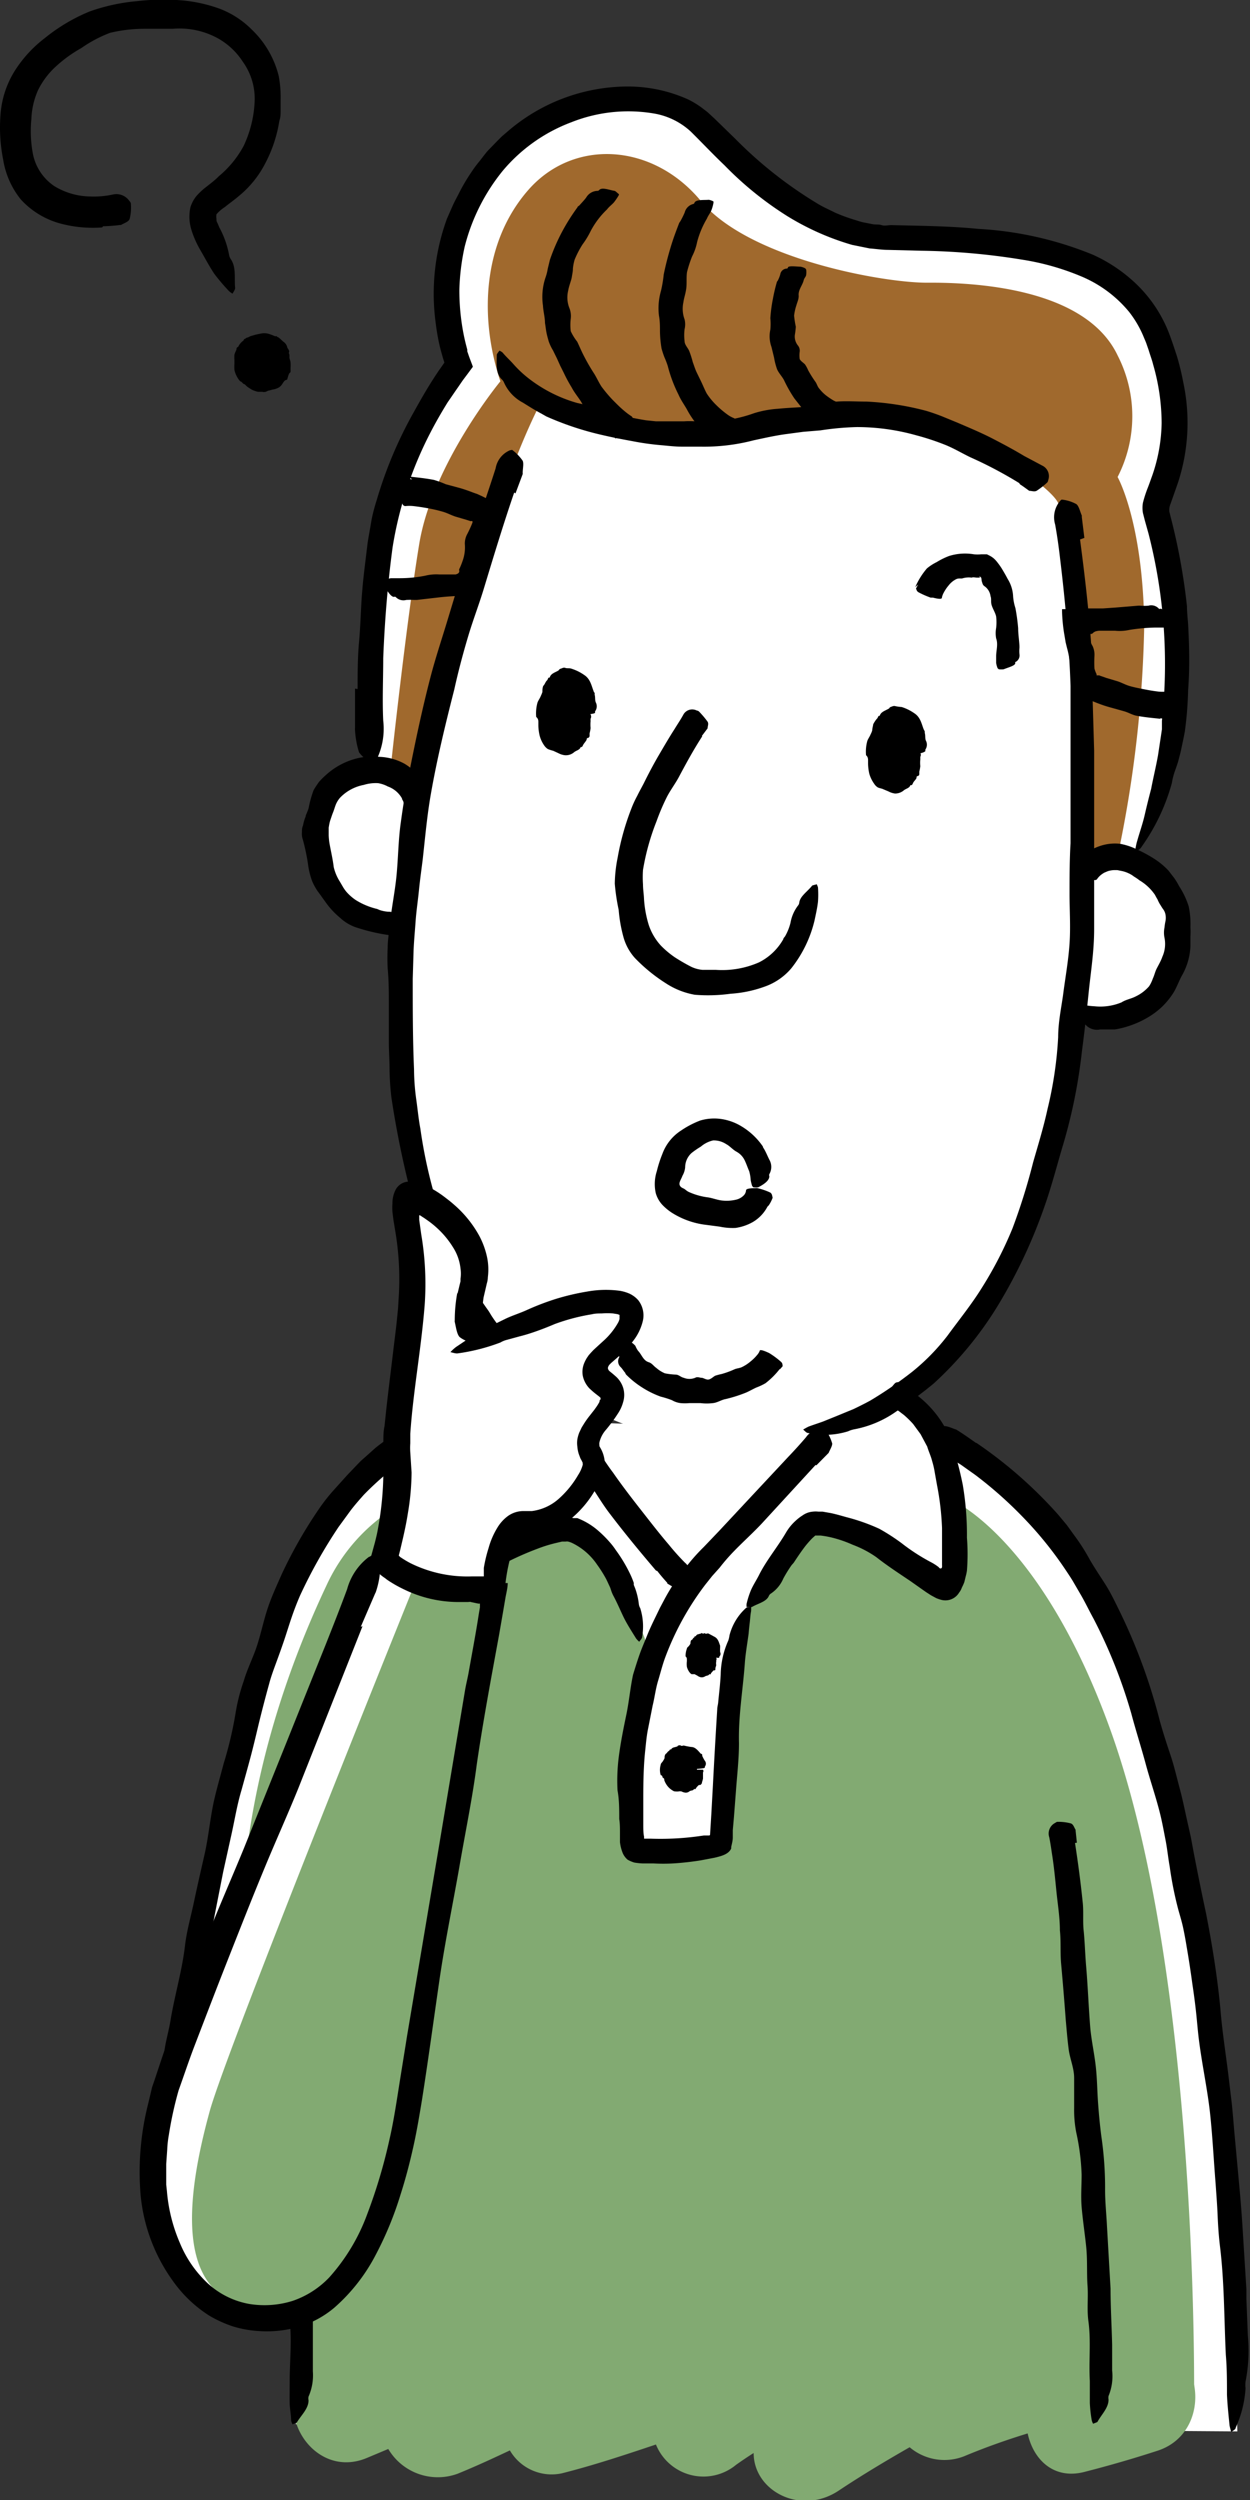 <svg id="レイヤー_1" data-name="レイヤー 1" xmlns="http://www.w3.org/2000/svg" width="86.86" height="173.7" viewBox="0 0 86.86 173.7">
  <rect x="0" y="0" width="86.86" height="173.7" fill="#333333" stroke="none"/>
  <g>
    <path d="M637.55,502.57c-.5-21.63-2.61-38.78-6.55-51.14a31.29,31.29,0,0,0-14.71-18.24l-31.88-.94c-5.64,0-11.08,6.18-14.8,17.74-2.67,8.29-4.64,18.76-6.42,27.8l9.75,1.22c-.46,6.4-.81,14.2-.81,23.06Z" transform="translate(-551.57 -333.65)" style="fill: #fff"/>
    <path d="M630.3,393.24c4,1.54,3.47,7.14,1.8,9.44-1.29,1.77-4.06,2.15-5.93,1.62l-.07,1.19c-1.79,16.36-8.65,29.12-26,28.47l-1-.11c-17.06-3.93-21-18.18-19.65-34.49l.2-1.57c-1.93.2-4.59-.66-5.55-2.62-1.28-2.62-1.32-7.74,3.2-8.39l.24-1.82a99.44,99.44,0,0,1,.64-15.21A18.62,18.62,0,0,1,583.38,359a14.52,14.52,0,0,1,1.63-13.2c4.49-6.53,12.58-6.07,15.15-3.72s7.5,8,13,8.24,15.88-.42,18.66,7-.39,10.67-.15,11.92a30.69,30.69,0,0,1,.08,21.33Z" transform="translate(-551.57 -333.65)" style="fill: #fff"/>
    <path d="M588,431.42s-3.77,2.56-3,11l-2.11.78.36-6.48a12.54,12.54,0,0,0-9,7.09c-12.54,26.61-1.43,45.28-1.53,46.46-.09,1-.81,11.45-.81,11.45l62.63-.72s.47-29.51-5.75-47c-4.84-13.57-11.14-16.17-11.14-16.17s.44,5.89-.34,5.78a9.58,9.58,0,0,1-2-.67s.67-7.67-3.56-11.33L608,433.53s-8.55,9.56-8.89,9.56-5.67-6.33-7.89-10.44Z" transform="translate(-551.57 -333.65)" style="fill: #82aa72"/>
    <path d="M586.34,360.14s-4.72,5.71-5.64,11.31-2,15.7-2,15.7l2,.86s4.33-18.37,8.41-26.32a26,26,0,0,0,10.41,2.25c5.27-.17,8.73-2.27,14.27-1.29s10.94,4.89,11.33,6a145.92,145.92,0,0,1,1.78,25.6,6.13,6.13,0,0,1,2.35-1.2,84.26,84.26,0,0,0,1.83-15.92c-.08-7.22-1.85-10.34-1.85-10.34a9.25,9.25,0,0,0,0-8.45c-2.27-4.77-10.19-5.07-13.21-5.05s-12.4-1.64-15.75-5.68-8.85-4.36-12-.75S584.85,355.68,586.34,360.14Z" transform="translate(-551.57 -333.65)" style="fill: #a0692d"/>
    <path d="M586.42,430s-5,4.34-3.59,13.09c0,0,7.09-3.5,8.26-3.5s5.25,6.84,5.5,8.67-2.08,8.34-1.25,13.43c0,0,5.59.83,6.17-.17s.83-12.59,2.25-16.42a12.77,12.77,0,0,1,4.25-5.76s6.76,2.59,8.67,3.92,1.67-10.5-2.91-12.59c0,0-4.84,2.09-6,3.34s-8,9.42-8.58,8.92-8.34-10-8.59-10.42A34.09,34.09,0,0,0,586.42,430Z" transform="translate(-551.57 -333.65)" style="fill: #fff"/>
    <path d="M631,496.78a3.45,3.45,0,0,0-3.93-2.39l-.71.14a3.68,3.68,0,0,0-5-2.29q-2.7,1.26-5.32,2.63a3.4,3.4,0,0,0-3.6-1.59,34.31,34.31,0,0,0-6.3,1.77,2.83,2.83,0,0,0-3.2-1c-2.29.66-4.53,1.46-6.78,2.23a4.21,4.21,0,0,0-5.08-2c-1,.38-2.07.81-3.08,1.26a3.46,3.46,0,0,0-4.75-1.71c-3,1.63-6.14,2.78-9.27,4.13-4.24,1.84-1.08,8.26,3.14,6.43l1.43-.6a4,4,0,0,0,4.82,1.72c1.23-.5,2.44-1.06,3.63-1.62a3.36,3.36,0,0,0,3.62,1.59c2.22-.56,4.38-1.28,6.53-2a3.56,3.56,0,0,0,5.57,1.41c.41-.29.81-.56,1.22-.82,0,2.66,3.3,4.37,5.93,2.6,1.61-1.07,3.25-2.05,4.91-3a3.74,3.74,0,0,0,3.8.62c1.46-.61,2.93-1.13,4.4-1.58.38,1.78,1.79,3.26,4,2.66q2.54-.65,5-1.45C636.16,502.59,635.06,495.92,631,496.78Z" transform="translate(-551.57 -333.65)" style="fill: #82aa72"/>
    <path d="M597.15,442.76c-1.11-1.3-2.18-2.6-3.2-3.94-.51-.66-.93-1.39-1.4-2.07l-1.68-2.33-.74-1a.11.11,0,0,0-.06-.06l-.27-.15-.63-.33c-.43-.22-.8-.5-1.2-.74l-.58-.39-.42-.3-.13-.08s-.09.05-.13.08l-.11.1-.24.24c-.18.16-.33.37-.5.55s-.29.4-.45.59a11.43,11.43,0,0,0-.73,1.21,6.27,6.27,0,0,0-.55,1.31,12.64,12.64,0,0,0-.51,2.7c-.06.73-.09,1.47-.12,2.21l0,1.11,0,.56c0,.06,0,.06,0,.07v0l0,0a.71.71,0,0,0,0,.14s0,.08,0,.07l.09-.07.07-.06,0,0,.09-.05a34.25,34.25,0,0,1,4.91-2.5c.39-.15.8-.29,1.23-.41.22-.06.44-.11.67-.15a2.79,2.79,0,0,1,.58,0l.29.05.14,0,.12,0a4.91,4.91,0,0,1,1.35.79,8.2,8.2,0,0,1,1,1,4.8,4.8,0,0,1,.32.43,10.34,10.34,0,0,1,1,1.67,5.56,5.56,0,0,1,.25.61l0,.14h0l.1.25a4.77,4.77,0,0,1,.25,1.07.76.76,0,0,0,.1.3,4.22,4.22,0,0,1,.13,2c0,.1-.13.22-.2.33a1.56,1.56,0,0,1-.22-.23c-.26-.42-.53-.84-.76-1.27s-.52-1.15-.82-1.7c-.16-.31-.16-.44-.25-.63s-.16-.35-.25-.53a8.92,8.92,0,0,0-.63-1,4.41,4.41,0,0,0-1.75-1.51,1.61,1.61,0,0,0-.26-.09.49.49,0,0,0-.17,0l-.09,0-.17,0-.34.08a9.81,9.81,0,0,0-1.37.42,21.14,21.14,0,0,0-2.94,1.37c-.49.28-1,.6-1.45.92l-.55.35-.62.37a1.46,1.46,0,0,1-1,.23l-.07,0h0l0,0h0l0,0a.52.52,0,0,1-.1-.11l-.09-.12-.08-.16a6.44,6.44,0,0,1-.17-1.71c0-.36,0-.48,0-.67v-.56c0-1.24.13-2.46.14-3.72a7.66,7.66,0,0,1,.43-2.19,8.45,8.45,0,0,1,.53-1.3c.24-.41.44-.83.68-1.23a10.71,10.71,0,0,1,1.59-2.27,7.05,7.05,0,0,1,1.77-1.17,9.23,9.23,0,0,1,1,.66l.58.41a16.88,16.88,0,0,0,2,1.2l.79.41.52.7.73,1c.54.75,1,1.55,1.57,2.3.63.91,1.31,1.79,2,2.67s1.23,1.58,1.88,2.34a16.36,16.36,0,0,0,1.11,1.24,1.06,1.06,0,0,1,.32,1.18c0,.06,0,.14-.07.16a3,3,0,0,1-.87.39c-.2,0-.4-.17-.6-.27l0-.05c-.24-.27-.48-.54-.69-.82Z" transform="translate(-551.57 -333.65)"/>
    <g>
      <path d="M592.28,383.26c-.14,1.34-.93,2.37-1.77,2.28s-1.39-1.25-1.25-2.6.93-2.37,1.77-2.28S592.42,381.91,592.28,383.26Z" transform="translate(-551.57 -333.65)"/>
      <path d="M592.37,383.27l-.38-.1c-.18-.05-.21-.08-.17-.12s.07-.05.08-.07a.42.42,0,0,0,0-.27l0,0s0,0,0-.05,0-.31,0-.45a1.57,1.57,0,0,0-.12-.3c0-.05.06-.13,0-.17s-.19-.35-.32-.48l-.11-.12s-.08-.07-.14,0-.06,0-.1-.08a.2.2,0,0,0-.25,0,.19.19,0,0,1-.21,0s0,.05-.08.06a.32.32,0,0,0-.24.15c-.06.11-.16.17-.2.29s-.08.15-.1.23a1.7,1.7,0,0,0-.06.31s0,.06-.06.09a.13.13,0,0,0,0,.15c0,.06-.05.1-.08.15s0,0,0,0-.1.16-.13.25-.12.12-.08.19,0,.11,0,.16,0,.07-.08.11-.07.08,0,.11,0,.08,0,.12a.67.67,0,0,0,.06.12l0,0c0,.13,0,.25.07.37s.09.09.06.14-.05.1,0,.14a.2.2,0,0,0,0,.08c.06.06.09.13,0,.25s0,0,0,0a.8.8,0,0,0,0,.15s0,0,0,0,.07.09.08.16.07.13.14.17a2.94,2.94,0,0,1,.47.23.61.61,0,0,0,.18.05l.09-.06s.09,0,.14,0a.18.18,0,0,0,.22-.11.88.88,0,0,1,.18-.23c0-.05.15-.07.16-.16s.17-.24.22-.38a2.3,2.3,0,0,0,.1-.35.6.6,0,0,0-.06-.22v0c0-.06,0-.14,0-.21a.27.27,0,0,1,0-.22s.1-.07.26-.09l.33-.06c.34,0,.34,0,.37.09a.3.3,0,0,1,0,.29,1,1,0,0,0,0,.17,2.45,2.45,0,0,0,0,.48h0a2.66,2.66,0,0,1-.07.37c0,.07,0,.14,0,.2a.31.31,0,0,1-.08.11s-.12,0-.12.09-.15.24-.23.37-.06.19-.19.18c-.07.22-.32.23-.48.38a.88.88,0,0,1-.6.19,1.23,1.23,0,0,1-.46-.14l-.37-.17a2.65,2.65,0,0,1-.37-.12.88.88,0,0,1-.24-.23,2.12,2.12,0,0,1-.33-.7,3.35,3.35,0,0,1-.09-.69c0-.09,0-.18,0-.26s0-.23-.15-.35,0,0,0,0a2.79,2.79,0,0,1,.09-1c.06-.16.17-.3.23-.46a2.18,2.18,0,0,0,.11-.27c0-.13,0-.28.06-.43l0,0c.11-.1.14-.26.25-.37s.05-.21.2-.21c.07-.28.38-.35.61-.49,0,0,.07-.11.14-.12s.2-.11.33-.06.3,0,.44.06a3.21,3.21,0,0,1,.87.43c.44.28.51.76.66,1.13,0,.05.06.09.07.13s0,.08,0,.11c.06.19,0,.39.1.58a.58.58,0,0,1-.07.58s0,.07,0,.1S592.72,383.27,592.37,383.27Z" transform="translate(-551.57 -333.65)"/>
    </g>
    <g>
      <path d="M615.21,386c-.14,1.35-.94,2.37-1.77,2.28s-1.4-1.25-1.26-2.6.94-2.37,1.77-2.28S615.35,384.64,615.21,386Z" transform="translate(-551.57 -333.65)"/>
      <path d="M615.3,386l-.38-.1c-.18,0-.21-.08-.17-.11s.07-.05.08-.08a.42.42,0,0,0,0-.27s0,0,0-.05-.05,0,0-.05.05-.3,0-.45a1.26,1.26,0,0,0-.12-.29c0-.06,0-.14,0-.18s-.19-.34-.32-.48a1.14,1.14,0,0,0-.11-.11.14.14,0,0,0-.15-.05s-.06,0-.09-.07a.2.2,0,0,0-.25,0c-.06.06-.12.05-.21,0s-.05.05-.08.05a.37.37,0,0,0-.25.15c0,.11-.16.17-.2.29s-.08.15-.1.23,0,.21-.05.31,0,.06-.07.09a.14.14,0,0,0-.05.15c0,.06,0,.1-.08.15s0,0,0,0-.1.16-.13.26-.12.11-.08.18a.31.31,0,0,1,0,.16s0,.08-.08.11-.06.08,0,.12,0,.07.05.11a.67.67,0,0,0,.06.12l0,0a2.32,2.32,0,0,0,.06.38s.09.08.06.13,0,.1,0,.14,0,.06,0,.08.09.13,0,.25,0,0,0,0a.89.89,0,0,0,0,.15s0,0,0,0,.07.09.07.16a.22.22,0,0,0,.15.17,2.46,2.46,0,0,1,.46.23.59.59,0,0,0,.19.05s.06,0,.09-.06.09,0,.14,0a.19.19,0,0,0,.22-.1c0-.12.12-.16.18-.23s.15-.07.16-.17.17-.23.22-.38a2.3,2.3,0,0,0,.1-.35.56.56,0,0,0-.06-.21v0c0-.06,0-.14,0-.21a.28.28,0,0,1,0-.22s.1-.07.26-.09a3.23,3.23,0,0,0,.33-.06c.34,0,.34,0,.37.1a.28.28,0,0,1,0,.28c0,.06,0,.12,0,.18a2.35,2.35,0,0,0,0,.47h0a2.79,2.79,0,0,1-.07.38c0,.06,0,.13,0,.2a.19.19,0,0,1-.08.1s-.12,0-.11.1-.16.23-.23.36-.06.19-.2.18c-.07.22-.32.23-.48.38a.94.94,0,0,1-.59.2,1.38,1.38,0,0,1-.46-.15l-.38-.16c-.11-.05-.25-.06-.36-.12a.78.78,0,0,1-.24-.24,2.33,2.33,0,0,1-.34-.69,3.44,3.44,0,0,1-.09-.7c0-.09,0-.18,0-.25s0-.24-.14-.35a0,0,0,0,1,0,0,2.79,2.79,0,0,1,.09-1c.06-.16.17-.3.23-.46a1.28,1.28,0,0,0,.11-.27c0-.13.05-.28.07-.43s0,0,0,0,.14-.26.25-.37.06-.21.2-.21c.08-.28.38-.35.61-.49.05,0,.08-.11.14-.12s.21-.11.34-.06a3.56,3.56,0,0,0,.44.06,3.21,3.21,0,0,1,.87.43c.44.28.51.76.66,1.13a.91.91,0,0,1,.07.14s0,.07,0,.1c.06.2,0,.4.1.58a.6.6,0,0,1-.06.58s0,.07,0,.1S615.65,386,615.3,386Z" transform="translate(-551.57 -333.65)"/>
    </g>
    <path d="M605.76,428.75a5.46,5.46,0,0,1-1,1,4.18,4.18,0,0,1-.64.3c-.24.11-.46.24-.71.35a9.77,9.77,0,0,1-1.42.45c-.29.05-.57.25-.88.28a3.53,3.53,0,0,1-.86,0c-.28,0-.51,0-.78,0a3.12,3.12,0,0,1-.61,0,1.53,1.53,0,0,1-.59-.2,6.61,6.61,0,0,0-.79-.25,6.46,6.46,0,0,1-1.34-.67,6.23,6.23,0,0,1-1.06-.86.42.42,0,0,1-.07-.13c-.11-.12-.19-.27-.31-.39a.55.55,0,0,1-.11-.67.09.09,0,0,0,0-.09c-.11-.18.26-.54.49-.78a1.5,1.5,0,0,1,.29-.15s.1,0,.12,0a1.51,1.51,0,0,1,.23.21,1.7,1.7,0,0,0,.19.35c.25.25.35.67.74.79.23.07.34.27.52.39a2.19,2.19,0,0,0,.6.38,4.92,4.92,0,0,0,.76.09c.2,0,.35.18.55.22a1.06,1.06,0,0,0,.8,0c.15-.09.31,0,.44,0s.33.16.5.12.3-.18.44-.26a3.74,3.74,0,0,1,.45-.12,6.23,6.23,0,0,0,.88-.32c.16-.08.38-.08.55-.17a2.76,2.76,0,0,0,.58-.38,3.12,3.12,0,0,0,.45-.44,1,1,0,0,0,.19-.3c0-.09.18-.07.61.13a.87.87,0,0,1,.14.08,5.72,5.72,0,0,1,.74.56c.12.12.08.2.11.29s0,0,0,0-.13.15-.2.23Z" transform="translate(-551.57 -333.65)"/>
    <path d="M622.39,367.21a28.85,28.85,0,0,0-3.39-1.79c-.56-.27-1.11-.6-1.69-.84a17.47,17.47,0,0,0-2.08-.69,15.31,15.31,0,0,0-4.1-.57,19.64,19.64,0,0,0-2.55.23l-1.2.1-1.2.16c-.74.1-1.49.27-2.24.43a13.64,13.64,0,0,1-3.74.44c-.43,0-.86,0-1.28,0s-.86-.05-1.28-.09a18.59,18.59,0,0,1-2.17-.3c-.72-.13-1.43-.27-2.15-.44a20.84,20.84,0,0,1-3.79-1.27l-.35-.2c-.44-.23-.86-.5-1.28-.76a2.92,2.92,0,0,1-1.31-1.4.6.6,0,0,0-.16-.22c-.44-.44-.34-1.13-.34-1.69,0-.08.12-.2.18-.3a.91.91,0,0,1,.22.13c.24.29.51.53.75.8a7.79,7.79,0,0,0,1,.95,9.89,9.89,0,0,0,3.45,1.76c.76.15,1.48.46,2.25.65a23.53,23.53,0,0,0,2.52.55l.68.07h.66c.44,0,.88,0,1.31,0,.7-.05,1.39.08,2.1,0a9.83,9.83,0,0,0,2.75-.56,7.06,7.06,0,0,1,1.66-.31c.69-.07,1.39-.09,2.09-.15s1.33-.3,2-.35,1.38,0,2.07,0a19.83,19.83,0,0,1,4.14.64c.37.11.74.24,1.1.38l1.07.44c.84.36,1.68.71,2.49,1.13s1.46.77,2.16,1.19L624,366a.81.81,0,0,1,.41,1,.38.38,0,0,1-.06.16,5.52,5.52,0,0,1-.75.59c-.16.08-.34,0-.51,0l0,0c-.21-.15-.42-.31-.64-.45Z" transform="translate(-551.57 -333.65)"/>
    <path d="M576.42,381.52c0-1.09,0-2.19.1-3.28s.12-2.19.2-3.29l.07-.82.09-.82.2-1.65c.06-.54.18-1.11.27-1.67s.24-1.1.41-1.64a29.13,29.13,0,0,1,2.57-6.08c.36-.65.73-1.3,1.12-1.93.2-.32.4-.63.61-.94l.31-.44.08-.12-.11-.35c-.07-.26-.15-.52-.21-.78a14.71,14.71,0,0,1-.28-1.59,15.18,15.18,0,0,1,.78-7.28L583,348c.12-.28.27-.55.41-.82a13.22,13.22,0,0,1,.93-1.59,7.88,7.88,0,0,1,.55-.74c.19-.24.37-.49.57-.72l.65-.67.33-.33.35-.3a12.82,12.82,0,0,1,8.31-3.17,10.23,10.23,0,0,1,4.27.89,6.44,6.44,0,0,1,1,.61c.15.12.34.25.46.37l.38.35,1.45,1.41a29.12,29.12,0,0,0,5.69,4.49c.4.25.83.43,1.24.64a12.55,12.55,0,0,0,1.29.48c.21.06.43.14.64.19l.66.13c.22.05.44,0,.65.07s.43,0,.69,0c1.94.05,4,.06,6,.26a24.52,24.52,0,0,1,8,1.8,10.78,10.78,0,0,1,3.12,2.14,9.52,9.52,0,0,1,2.12,3.2c.23.59.41,1.15.6,1.73a17.75,17.75,0,0,1,.43,1.78,13.39,13.39,0,0,1-.37,7l-.51,1.45a1.19,1.19,0,0,0-.09.37s0,0,0,0l0,.15.09.37a43.26,43.26,0,0,1,1.14,6.23c0,.42.05.83.08,1.25.08,1.52.12,3,0,4.57a25.21,25.21,0,0,1-.23,2.89c-.09.48-.19.94-.29,1.41l-.18.69c-.07.22-.15.45-.23.67a4.93,4.93,0,0,0-.2.8,14,14,0,0,1-2.09,4.41c-.12.22-.32.27-.49.4.06-.26.09-.53.17-.78.17-.61.38-1.19.52-1.8s.29-1.22.45-1.82c.15-.79.34-1.56.48-2.35l.18-1.19.09-.6,0-.59a36.46,36.46,0,0,0-.93-13l-.26-.93-.13-.51a2.1,2.1,0,0,1,0-.71,8.45,8.45,0,0,1,.32-1c.12-.3.22-.6.33-.9a11.63,11.63,0,0,0,.65-3.64,14.82,14.82,0,0,0-.59-4.06c-.08-.33-.21-.66-.31-1l-.17-.49c-.06-.16-.13-.31-.19-.46a7.37,7.37,0,0,0-1-1.71,8.6,8.6,0,0,0-3.33-2.47,17.55,17.55,0,0,0-4.1-1.16,47.18,47.18,0,0,0-7-.62l-2.35-.06c-.39,0-.83-.07-1.25-.1l-1.23-.25a18.24,18.24,0,0,1-4.5-2,23.53,23.53,0,0,1-4.35-3.52c-.81-.77-1.58-1.59-2.35-2.35a5,5,0,0,0-2.53-1.25,10.69,10.69,0,0,0-5.76.6,11.48,11.48,0,0,0-4.77,3.37,13.64,13.64,0,0,0-2.65,5.28,15.67,15.67,0,0,0-.37,3,15.85,15.85,0,0,0,.28,3c.06.31.13.62.21.92l.06.23,0,.12.05.14c.1.31.23.62.34.93l-.37.5-.33.44-.35.51c-.24.34-.47.69-.69,1-.44.71-.86,1.44-1.24,2.18a26.32,26.32,0,0,0-2.6,7.92c-.34,2.54-.55,5.11-.65,7.69,0,1.45-.07,2.9,0,4.35a4.89,4.89,0,0,1-.53,2.84c0,.07-.11.19-.15.16a2.71,2.71,0,0,1-1-.8,6.26,6.26,0,0,1-.28-1.55.86.86,0,0,1,0-.16c0-.91,0-1.81,0-2.72Z" transform="translate(-551.57 -333.65)"/>
    <path d="M594,363.78c-.26-.2-.52-.42-.77-.65a6.12,6.12,0,0,1-.72-.72,6.24,6.24,0,0,1-.56-.85c-.21-.33-.46-.62-.66-1a10.18,10.18,0,0,1-.54-1l-.25-.5-.23-.51L590,358a3.32,3.32,0,0,1-.3-.63c-.06-.21-.12-.42-.16-.63s-.06-.43-.1-.65c0-.4-.12-.8-.14-1.21a4.21,4.21,0,0,1,.17-1.93,3.32,3.32,0,0,0,.16-.62l.15-.62a13.17,13.17,0,0,1,.87-2,14.11,14.11,0,0,1,1.05-1.66c0-.06.1-.09.14-.14s.32-.34.46-.53a.93.93,0,0,1,.79-.47.16.16,0,0,0,.12-.06c.19-.21.69,0,1.06.06.06,0,.18.13.27.2s0,.12,0,.15a4.5,4.5,0,0,1-.31.45c-.15.17-.34.3-.48.49a5.81,5.81,0,0,0-1.13,1.49,5.88,5.88,0,0,1-.57.94,6.68,6.68,0,0,0-.55,1.06,3.24,3.24,0,0,0-.12.62c0,.21-.05.41-.08.61s-.2.61-.25.93a2,2,0,0,0,.1,1.24,1.52,1.52,0,0,1,.08.7,3.64,3.64,0,0,0,0,.87,3.68,3.68,0,0,0,.45.73c.12.25.23.51.35.76a13.66,13.66,0,0,0,.84,1.48c.17.28.31.59.49.87a9.62,9.62,0,0,0,.77.92c.26.26.51.52.8.76a4.49,4.49,0,0,0,.49.37c.15.08.18.27,0,.71a.64.64,0,0,1-.08.14,8,8,0,0,1-.65.65c-.14.1-.23,0-.35.06l0,0-.3-.28Z" transform="translate(-551.57 -333.65)"/>
    <path d="M601.36,364.16c-.28-.17-.54-.39-.8-.58a7.85,7.85,0,0,1-.74-.67,6.22,6.22,0,0,1-.53-.84c-.19-.33-.41-.63-.57-1a9.76,9.76,0,0,1-.75-2,6.19,6.19,0,0,0-.23-.6,6.21,6.21,0,0,1-.2-.61,7.85,7.85,0,0,1-.11-1.18c0-.37,0-.73-.07-1.1a4.33,4.33,0,0,1,.14-1.72,8.89,8.89,0,0,0,.19-1.13c.13-.65.3-1.3.49-1.93s.38-1.12.59-1.67a1.3,1.3,0,0,0,.1-.15,6,6,0,0,0,.28-.57.81.81,0,0,1,.6-.59.12.12,0,0,0,.08-.09c.11-.23.64-.17,1-.2a1.17,1.17,0,0,1,.31.11.25.25,0,0,1,0,.14,2.75,2.75,0,0,1-.14.49c-.09.2-.23.37-.31.57a6.32,6.32,0,0,0-.68,1.63,3.76,3.76,0,0,1-.35,1,8.49,8.49,0,0,0-.35,1.08c-.06.39,0,.8-.06,1.19s-.15.6-.19.9a2.14,2.14,0,0,0,.08,1.2,1.44,1.44,0,0,1,0,.68,3.31,3.31,0,0,0,0,.83c0,.27.26.49.34.73a6.83,6.83,0,0,1,.23.73c.09.24.16.48.27.71s.22.45.33.68.23.53.37.79a4.73,4.73,0,0,0,.67.81,6.32,6.32,0,0,0,.74.63,2,2,0,0,0,.48.27c.14.06.18.23,0,.7,0,0,0,.11-.06.15a6.62,6.62,0,0,1-.56.73c-.12.12-.22.08-.32.11l0,0-.32-.24Z" transform="translate(-551.57 -333.65)"/>
    <path d="M608.83,363.2a6.33,6.33,0,0,1-1.16-.71c-.18-.13-.27-.39-.42-.55l-.48-.61a9.4,9.4,0,0,1-.72-1.27c-.13-.25-.36-.48-.48-.75a4.59,4.59,0,0,1-.21-.81l-.18-.74a2.18,2.18,0,0,1-.08-1.21,4.15,4.15,0,0,0,0-.79,10.33,10.33,0,0,1,.18-1.36,11.9,11.9,0,0,1,.28-1.18s.06-.07.07-.1a2.31,2.31,0,0,0,.16-.41.47.47,0,0,1,.46-.4.09.09,0,0,0,.07-.06c0-.16.56-.08.89-.07a1.17,1.17,0,0,1,.31.11s.07.07.07.1a1.27,1.27,0,0,1,0,.34c0,.13-.14.24-.17.38-.09.38-.4.68-.35,1.1,0,.24-.1.43-.16.65a3.57,3.57,0,0,0-.16.72,6.83,6.83,0,0,0,.12.77,5.73,5.73,0,0,1-.07.58,1,1,0,0,0,.23.74.57.57,0,0,1,.11.41,1.81,1.81,0,0,0,0,.52c.08.15.26.25.37.37a2.32,2.32,0,0,1,.22.41,7.85,7.85,0,0,0,.49.78c.11.14.15.35.28.49a2.73,2.73,0,0,0,.48.48,5.23,5.23,0,0,0,.52.35,1.62,1.62,0,0,0,.33.13c.1,0,.12.16,0,.62,0,0,0,.12-.06.16a8.53,8.53,0,0,1-.43.81c-.1.14-.17.12-.25.17h0l-.23-.15Z" transform="translate(-551.57 -333.65)"/>
    <path d="M580,366.76c.57.06,1.15.12,1.72.23a6.77,6.77,0,0,1,.82.3l1,.27c.31.09.62.2.93.32l.26.09.33.15.32.16.28.2.36.24.09.06s.08,0,.06.08l0,.21c0,.27-.06.56-.12.87l0,.21,0,.1,0,.07-.08.25c-.06.16-.12.33-.17.5s-.16.63-.21.95a4.86,4.86,0,0,1-.41,1.49,7,7,0,0,0-.28.88l-.12.48V375h-.14l-.24,0c-1.38.07-1.65.08-2.3.15l-1.57.18-.16,0a5.44,5.44,0,0,0-.57,0,.74.74,0,0,1-.74-.21.12.12,0,0,0-.11,0c-.23,0-.46-.44-.69-.72a1.35,1.35,0,0,1-.1-.32s0-.1.09-.11a2.21,2.21,0,0,1,.48-.15c.21,0,.43,0,.64,0a9.06,9.06,0,0,0,1.73-.17,3.21,3.21,0,0,1,1-.09c.37,0,.76,0,1.13,0,.19-.05.3-.14.24-.32a.51.51,0,0,1,.06-.15c.06-.14.12-.28.17-.43a2.77,2.77,0,0,0,.17-1.22,1.38,1.38,0,0,1,.17-.69,8,8,0,0,0,.36-.79.44.44,0,0,0,0-.1l0,0a.1.1,0,0,0,0,0,.17.17,0,0,0-.12,0h0l-.31-.1-.75-.22c-.28-.09-.55-.24-.85-.33a9.77,9.77,0,0,0-1.07-.25c-.32-.06-.65-.11-1-.15a2.63,2.63,0,0,0-.56,0c-.15,0-.26-.13-.31-.61a.85.85,0,0,1,0-.16,7,7,0,0,1,.18-.91c.06-.16.16-.17.23-.24h0l.36.07Z" transform="translate(-551.57 -333.65)"/>
    <path d="M632.23,383.59c-.57-.06-1.14-.11-1.71-.22-.28-.06-.54-.22-.82-.3s-.64-.18-1-.28-.61-.19-.92-.31c-.15-.06-.31-.12-.47-.2a3.4,3.4,0,0,1-.59-.31c-.13-.08-.24-.17-.37-.26s-.16-.22-.21-.36l-.12-.43,0-.19,0-.13c-.06-.34-.07-.69-.12-1a6.39,6.39,0,0,0-.19-.95l-.09-.37-.12-.71a12,12,0,0,1-.13-1.4c0-.07,0-.14,0-.2.58,0,1.08,0,1.65-.05h.75l.44,0,.87-.06,1.57-.13a.76.76,0,0,1,.15,0,3.63,3.63,0,0,0,.57,0,.71.71,0,0,1,.73.21.08.08,0,0,0,.1,0c.23,0,.46.44.69.73a1.21,1.21,0,0,1,.1.32s-.05.09-.09.11a2.21,2.21,0,0,1-.48.15c-.21,0-.43,0-.64,0a12.5,12.5,0,0,0-1.72.16,3.17,3.17,0,0,1-1,.06c-.37,0-.75,0-1.12,0a1.33,1.33,0,0,0-.26.05l-.11.06a1,1,0,0,1-.13.11h-.09a.22.22,0,0,0,0,.15.43.43,0,0,0,0,.19l0,0,0,.07a.88.88,0,0,0,0,.15,1.83,1.83,0,0,0,.14.28,1.41,1.41,0,0,1,.13.7,8.23,8.23,0,0,0,0,.86,1.93,1.93,0,0,0,.15.4s0,.09,0,.08h.09s0,0,0,0l.1,0a.67.67,0,0,0,.15.06l.34.12.74.22c.27.08.55.24.84.33s.7.17,1.06.24.65.12,1,.16a3.38,3.38,0,0,0,.55,0c.15,0,.27.12.31.6a1,1,0,0,1,0,.17,8.27,8.27,0,0,1-.19.9c-.05.16-.15.17-.23.24h0l-.35-.07Z" transform="translate(-551.57 -333.65)"/>
    <path d="M587.3,367.87c-.75,2.19-1.42,4.4-2.09,6.61-.33,1.1-.74,2.16-1.07,3.25-.38,1.26-.72,2.54-1,3.81-.62,2.43-1.21,4.86-1.64,7.33-.26,1.5-.39,3-.56,4.52-.09.71-.19,1.42-.26,2.13s-.18,1.42-.23,2.13-.11,1.32-.14,2l-.06,2c0,2.1,0,4.19.09,6.28a15.88,15.88,0,0,0,.15,2.07c.1.69.16,1.38.29,2.06a33.78,33.78,0,0,0,1.76,7l.28.75.14.37.17.36.68,1.45a23.08,23.08,0,0,0,1.67,2.68c.12.17.21.35.33.52a6.85,6.85,0,0,0,.71.9c.25.29.5.57.76.85a13.13,13.13,0,0,1,1.86,2.29,1.41,1.41,0,0,0,.29.31,4,4,0,0,1,.81,1.05,10.86,10.86,0,0,0,.66,1.14c.08.11,0,.29.06.44a3.12,3.12,0,0,1-.42-.18,10.11,10.11,0,0,1-.87-.58,7.48,7.48,0,0,1-.82-.64c-.69-.58-1.28-1.24-1.92-1.85a17.17,17.17,0,0,1-1.22-1.33l-.59-.69a5.48,5.48,0,0,1-.55-.72l-1-1.5c-.3-.52-.62-1-1-1.54a6.61,6.61,0,0,1-.52-.94l-.45-1a8.58,8.58,0,0,1-.38-1l-.36-1a66.3,66.3,0,0,1-2.09-9.29,18.24,18.24,0,0,1-.13-1.95c0-.64-.05-1.29-.05-1.94,0-.85,0-1.69,0-2.54s0-1.69-.08-2.54a14.42,14.42,0,0,1,0-1.47c0-.5.09-1,.14-1.48.11-1.2.37-2.39.48-3.58s.12-2.32.27-3.47c.08-.58.16-1.16.26-1.74l.32-1.74c.45-2.29.93-4.57,1.52-6.83.33-1.26.74-2.49,1.12-3.74l1.35-4.46c.43-1.34.85-2.68,1.3-4,.25-.74.5-1.49.74-2.24a1.67,1.67,0,0,1,1-1.26c.06,0,.15-.05.18,0a3.23,3.23,0,0,1,.7.73c.09.2,0,.56,0,.85a.19.19,0,0,1,0,.08l-.5,1.34Z" transform="translate(-551.57 -333.65)"/>
    <path d="M626.62,371.13c.31,2.36.59,4.72.76,7.1.09,1.17.07,2.34.1,3.51l.12,4.06c0,2.57,0,5.13,0,7.7,0,1.56,0,3.13,0,4.69s-.23,2.94-.38,4.41-.29,2.73-.47,4.09a37.18,37.18,0,0,1-1.29,6.43c-.42,1.4-.78,2.82-1.26,4.2a36.15,36.15,0,0,1-3.27,7,24.88,24.88,0,0,1-4.46,5.43c-.17.15-.36.29-.54.44l-1,.77-1.05.73a7.42,7.42,0,0,1-2.95,1.26,1.8,1.8,0,0,0-.43.14,5.43,5.43,0,0,1-2.76.12c-.14,0-.24-.15-.36-.24a3.59,3.59,0,0,1,.38-.21c.32-.12.64-.22,1-.35l.94-.38,1.19-.49c.39-.19.78-.38,1.16-.59a28,28,0,0,0,2.91-2,14.67,14.67,0,0,0,2.46-2.52c.81-1.11,1.69-2.19,2.42-3.38a26.48,26.48,0,0,0,2.09-4.07,42.63,42.63,0,0,0,1.43-4.58c.35-1.22.73-2.45,1-3.7a27.1,27.1,0,0,0,.74-5c0-1,.21-2,.34-2.92.15-1.18.37-2.37.45-3.57s0-2.31,0-3.46,0-2.34.07-3.52c0-2.33,0-4.66,0-7,0-1.31,0-2.61,0-3.92-.05-1.55-.16-3.11-.29-4.67-.12-1.4-.27-2.81-.44-4.21-.09-.78-.2-1.57-.34-2.34a1.75,1.75,0,0,1,.33-1.62s.1-.12.14-.11a2.69,2.69,0,0,1,1,.31c.18.13.26.52.38.79a.28.28,0,0,1,0,.09l.18,1.47Z" transform="translate(-551.57 -333.65)"/>
    <path d="M579.52,389.15a1.83,1.83,0,0,0-1-.86,2.19,2.19,0,0,0-.67-.23,2.8,2.8,0,0,0-1,.12,3.08,3.08,0,0,0-1.65.89,1.74,1.74,0,0,0-.3.49c-.07.18-.12.37-.19.54s-.12.34-.18.51-.09.36-.12.54l0,.53a4.53,4.53,0,0,0,.05.53c.1.57.23,1.1.3,1.68a3.25,3.25,0,0,0,.42,1l.24.41a2.52,2.52,0,0,0,.24.33,3.36,3.36,0,0,0,.63.55,4.94,4.94,0,0,0,1.49.62l.16.07a2.38,2.38,0,0,0,.59.12,1,1,0,0,1,.76.32.15.15,0,0,0,.12,0c.25,0,.49.45.79.71a1.28,1.28,0,0,1,.15.31s-.08.1-.12.12a3.08,3.08,0,0,1-.66.18,8.24,8.24,0,0,1-.86,0,13,13,0,0,1-2.27-.51,3.1,3.1,0,0,1-1.23-.7,5.69,5.69,0,0,1-1.07-1.17c-.17-.23-.31-.44-.48-.66a4,4,0,0,1-.39-.7,5.26,5.26,0,0,1-.3-1.23,14.91,14.91,0,0,0-.35-1.66,1.21,1.21,0,0,1-.07-.5c0-.17,0-.34.08-.51a2.66,2.66,0,0,1,.18-.61c0-.1.07-.2.1-.3a2.09,2.09,0,0,0,.11-.3,7.3,7.3,0,0,1,.34-1.23c.11-.2.24-.38.37-.57a5.44,5.44,0,0,1,.48-.48,5,5,0,0,1,2.28-1.19,4.84,4.84,0,0,1,1.43-.08,3.91,3.91,0,0,1,1.76.48,3.67,3.67,0,0,1,1.17,1.11c.17.23.3.47.45.7s.08.41-.31.69a.8.8,0,0,1-.14.09c-.31.08-.65.19-.9.24s-.22-.06-.33-.09v0c0-.11-.08-.21-.13-.32Z" transform="translate(-551.57 -333.65)"/>
    <path d="M626.76,393.14a4.87,4.87,0,0,1,.57-.41,3.54,3.54,0,0,1,.66-.3,3.26,3.26,0,0,1,1.4-.16,4.46,4.46,0,0,1,1.2.4,9.66,9.66,0,0,1,1.18.64,5.19,5.19,0,0,1,1,.83l.4.52a4.45,4.45,0,0,1,.33.55,5.7,5.7,0,0,1,.67,1.41,5.88,5.88,0,0,1,.12,1.44,4.71,4.71,0,0,1,0,.65c0,.22,0,.44,0,.66a4.43,4.43,0,0,1-.56,2c-.23.4-.37.84-.62,1.25a5.25,5.25,0,0,1-.82,1,5.5,5.5,0,0,1-1.09.79,6.64,6.64,0,0,1-2.16.76h-.22l-.81,0a1.06,1.06,0,0,1-1-.32.19.19,0,0,0-.14-.05c-.32,0-.48-.56-.63-.92a2,2,0,0,1,0-.33.37.37,0,0,1,.14-.07c.19,0,.38,0,.55,0a5.56,5.56,0,0,0,.7.08,3.85,3.85,0,0,0,1.87-.27c.31-.2.68-.25,1-.42a2.85,2.85,0,0,0,.91-.69,1.74,1.74,0,0,0,.15-.26,2.52,2.52,0,0,0,.12-.29c.09-.19.14-.4.22-.59s.33-.59.44-.92a2.17,2.17,0,0,0,.15-1.31,1.79,1.79,0,0,1,0-.73,3.5,3.5,0,0,1,.07-.45,1.24,1.24,0,0,0,0-.43.91.91,0,0,0-.17-.39c-.09-.12-.15-.24-.22-.34a2.7,2.7,0,0,1-.17-.34c-.07-.11-.12-.21-.18-.32a3.4,3.4,0,0,0-1.07-1,3.62,3.62,0,0,0-.38-.26,1.85,1.85,0,0,0-.4-.24,2.14,2.14,0,0,0-.51-.16l-.25-.05h-.24a1.85,1.85,0,0,0-.41.07l-.19.08a.81.81,0,0,0-.18.1,1.36,1.36,0,0,0-.37.35c-.07.13-.24.14-.69-.07l-.14-.07a4.4,4.4,0,0,1-.64-.67c-.1-.14,0-.26,0-.4l0,0c.13-.13.28-.25.42-.37Z" transform="translate(-551.57 -333.65)"/>
    <path d="M615.17,374.44a5.11,5.11,0,0,1,.81-1.3,3.44,3.44,0,0,1,.68-.44,5.17,5.17,0,0,1,.85-.42,3.7,3.7,0,0,1,1.74-.12,2.73,2.73,0,0,0,.5,0h.14l.07,0h.09l.1,0,.18.09a1.56,1.56,0,0,1,.3.2,1.94,1.94,0,0,1,.2.21,5.36,5.36,0,0,1,.32.44c.16.26.31.52.44.77a2.49,2.49,0,0,1,.38,1.23,3.55,3.55,0,0,0,.16.8,13.44,13.44,0,0,1,.19,1.4c0,.41.07.82.09,1.23,0,0,0,.08,0,.13a2.14,2.14,0,0,0,0,.44.51.51,0,0,1-.29.55.07.07,0,0,0,0,.07c0,.18-.5.3-.81.43a2.06,2.06,0,0,1-.33,0s-.08-.06-.09-.08a1.61,1.61,0,0,1-.1-.36c0-.16,0-.31,0-.46,0-.42.15-.83,0-1.25a2,2,0,0,1,0-.72,3.55,3.55,0,0,0,0-.8c-.06-.27-.23-.52-.31-.78s0-.42-.08-.63a1,1,0,0,0-.4-.68c-.15-.09-.16-.22-.2-.33s0-.29-.12-.34-.06,0,0,.06h-.22l.09,0h-.07c-.15,0-.28-.05-.39,0a1.51,1.51,0,0,0-.67.06l-.21,0a.51.51,0,0,0-.24.07,1.52,1.52,0,0,0-.48.41,2.78,2.78,0,0,0-.35.52,1.18,1.18,0,0,0-.12.33c0,.1-.15.12-.62,0l-.16,0a6,6,0,0,1-.84-.37c-.15-.09-.13-.18-.18-.26s0,0,0,0l.15-.28Z" transform="translate(-551.57 -333.65)"/>
    <path d="M582.63,433.54a10.44,10.44,0,0,0-4,2.33,21,21,0,0,0-1.78,1.63c-.31.35-.62.7-.91,1.08l-.84,1.15a34.75,34.75,0,0,0-2.68,4.77c-.22.51-.41,1-.6,1.56s-.34,1.06-.52,1.59-.35,1-.53,1.49-.37,1-.5,1.5c-.26.94-.51,1.9-.74,2.85-.18.76-.36,1.52-.56,2.27s-.41,1.5-.62,2.26c-.3,1-.46,2-.68,3l-.59,2.67-.53,2.69-.94,4.81c0,.16-.09.31-.13.47-.12.58-.25,1.15-.35,1.73a5.56,5.56,0,0,1-.69,2.13.82.82,0,0,0-.1.3,4.42,4.42,0,0,1-1.12,1.72c-.07.08-.24.1-.36.15a2.09,2.09,0,0,1,0-.34c0-.5.1-1,.18-1.5s.29-1.26.39-1.9c.29-1.73.8-3.41,1-5.17.12-1,.41-2,.62-3s.49-2.22.74-3.32.37-2.35.61-3.52c.2-.93.47-1.84.71-2.76a26.36,26.36,0,0,0,.85-3.64,12.84,12.84,0,0,1,.55-2.11c.25-.86.67-1.66.94-2.51s.44-1.68.71-2.5.65-1.64,1-2.43a31.79,31.79,0,0,1,2.63-4.59,12.78,12.78,0,0,1,.92-1.17l1-1.11.62-.65.31-.32.34-.3.67-.6c.23-.19.48-.37.72-.55a14.3,14.3,0,0,1,1.38-.91c.24-.14.5-.24.75-.37a5.13,5.13,0,0,1,.76-.33l.9-.3.92-.22a1.11,1.11,0,0,1,1.25.46c0,.05.08.12.07.16a5.07,5.07,0,0,1-.3.93c-.09.17-.33.2-.5.29h-.06l-.91.15Z" transform="translate(-551.57 -333.65)"/>
    <path d="M619.4,433.88a30.73,30.73,0,0,1,5.7,5l.6.72.55.76c.37.5.69,1,1,1.56s.76,1.22,1.14,1.82.69,1.26,1,1.89a39.51,39.51,0,0,1,2.78,7.61c.22.78.47,1.56.73,2.33s.44,1.57.65,2.35.35,1.5.52,2.25l.25,1.12.21,1.13c.27,1.39.55,2.79.85,4.18.43,2.21.79,4.44,1,6.69.12,1.49.36,3,.54,4.46l.24,2c.07.65.12,1.3.18,2l.36,3.92c.11,1.17.19,2.34.26,3.51l.22,3.52c0,.23,0,.46,0,.69l.1,2.53a11,11,0,0,1-.16,3.19,1.74,1.74,0,0,0,0,.46,7.72,7.72,0,0,1-.68,2.73c0,.14-.2.21-.31.31a3.31,3.31,0,0,1-.12-.45c-.07-.71-.15-1.43-.18-2.14,0-.92,0-1.85-.08-2.77-.12-2.5-.1-5-.4-7.49-.09-.73-.14-1.47-.17-2.2s-.09-1.48-.14-2.21c-.13-1.61-.21-3.22-.38-4.83s-.54-3.32-.76-5c-.09-.67-.14-1.34-.21-2s-.16-1.34-.26-2c-.12-.88-.25-1.75-.4-2.61-.07-.44-.15-.87-.24-1.3s-.22-.85-.34-1.28a25,25,0,0,1-.6-3c-.11-.61-.17-1.24-.29-1.85s-.23-1.23-.38-1.83c-.29-1.17-.69-2.31-1-3.46s-.69-2.33-1-3.5a35.62,35.62,0,0,0-2.63-6.6c-.32-.58-.6-1.18-.94-1.75l-.5-.86c-.17-.28-.36-.56-.54-.83a25.93,25.93,0,0,0-3-3.68,28.14,28.14,0,0,0-3.23-2.85l-1-.71c-.34-.21-.67-.44-1-.64a1.88,1.88,0,0,1-1.08-1.29c0-.07,0-.16,0-.19a2.58,2.58,0,0,1,.86-.55c.23-.06.6.14.9.23l.08.05c.45.28.88.59,1.31.89Z" transform="translate(-551.57 -333.65)"/>
    <path d="M575.76,462c-.2,1.33-.34,2.69-.54,4-.1.66-.29,1.31-.4,2s-.22,1.53-.33,2.3c-.21,1.45-.38,2.91-.51,4.37-.08.89,0,1.79-.09,2.68s-.12,1.69-.17,2.53-.07,1.56-.08,2.34a35.62,35.62,0,0,1-.17,3.72c-.09.82,0,1.65-.06,2.47l-.1,4.34v3.88c0,.12,0,.25,0,.38,0,.46,0,.93,0,1.39a3.67,3.67,0,0,1-.3,1.75.57.57,0,0,0,0,.26c0,.57-.48,1-.79,1.5,0,.07-.21.11-.32.17a.93.93,0,0,1-.1-.26c0-.39-.09-.79-.1-1.19s0-1,0-1.54c0-1.39.16-2.78,0-4.18a15.57,15.57,0,0,1,0-2.46c0-.89.12-1.79.12-2.69s-.1-1.88-.1-2.82c0-.75.09-1.5.14-2.25a16.15,16.15,0,0,0,0-2.95,8.26,8.26,0,0,1,.06-1.72c.07-.69.22-1.38.25-2.08s-.06-1.36,0-2,.09-1.37.16-2c.12-1.36.25-2.71.44-4.06.1-.76.28-1.5.4-2.25.14-.9.27-1.8.41-2.7l.35-2.44c.07-.45.13-.91.17-1.37a.81.81,0,0,1,.7-.8.34.34,0,0,1,.16,0,4.57,4.57,0,0,1,.86.41c.14.11.12.33.18.51a.43.43,0,0,0,0,.05l-.15.82Z" transform="translate(-551.57 -333.65)"/>
    <path d="M626.27,461.69c.21,1.36.39,2.71.53,4.08.08.67,0,1.35.07,2s.1,1.55.16,2.33c.13,1.47.18,2.95.3,4.42.08.89.28,1.78.38,2.67s.1,1.69.16,2.53.13,1.57.23,2.35a24.57,24.57,0,0,1,.26,3.74c0,.82.09,1.65.13,2.48l.25,4.36c0,1.3.08,2.6.11,3.9,0,.13,0,.26,0,.39,0,.46,0,.93,0,1.4a3.61,3.61,0,0,1-.25,1.77.69.69,0,0,0,0,.25c0,.57-.46,1-.75,1.51,0,.07-.21.11-.32.17a.93.93,0,0,1-.1-.26,9.41,9.41,0,0,1-.13-1.19c0-.51,0-1,0-1.53-.08-1.39.09-2.77-.1-4.16-.11-.81,0-1.63-.06-2.45s0-1.79-.09-2.68-.24-1.86-.32-2.8c-.06-.74,0-1.49,0-2.24a15.87,15.87,0,0,0-.37-2.91,8.14,8.14,0,0,1-.15-1.7c0-.7,0-1.4,0-2.1s-.29-1.31-.38-2-.14-1.35-.2-2c-.1-1.35-.21-2.69-.33-4-.06-.75,0-1.51-.08-2.26,0-.9-.15-1.8-.24-2.69s-.16-1.63-.28-2.43c-.07-.45-.13-.91-.22-1.35a.83.83,0,0,1,.42-1s.11-.08.15-.07a3.39,3.39,0,0,1,.93.11c.18.06.23.29.33.44a.11.11,0,0,1,0,.05l.09.85Z" transform="translate(-551.57 -333.65)"/>
    <path d="M615,430.37a7.39,7.39,0,0,1,2.44,2.84,3.27,3.27,0,0,1,.33.83c.09.28.16.56.23.84.19.64.34,1.28.47,1.92a20.68,20.68,0,0,1,.29,3.68,14.65,14.65,0,0,1,0,2.29,2.91,2.91,0,0,1-.08.38l-.1.41a3.17,3.17,0,0,1-.17.38,1.17,1.17,0,0,1-.19.35,1.11,1.11,0,0,1-1.27.5,2.3,2.3,0,0,1-.34-.12l-.35-.19-.34-.22-.3-.21-.78-.55c-.83-.56-1.63-1.08-2.38-1.67a7.35,7.35,0,0,0-1.64-.86,8.47,8.47,0,0,0-1.49-.51,6.77,6.77,0,0,0-.74-.13l-.37,0h0s0,0,0,0l-.2.18c-.14.14-.29.31-.44.49-.29.37-.56.77-.83,1.18-.05.08-.13.15-.19.23a9.23,9.23,0,0,0-.56.91,2.38,2.38,0,0,1-.89,1.06.38.38,0,0,0-.12.16c-.18.4-.76.51-1.18.76-.07,0-.24,0-.36,0a.89.89,0,0,1,0-.23,6.05,6.05,0,0,1,.3-.94c.17-.39.41-.74.59-1.11.51-1,1.26-1.89,1.85-2.9a3.45,3.45,0,0,1,.67-.82,3.19,3.19,0,0,1,.48-.37,1.43,1.43,0,0,1,.71-.26,1.67,1.67,0,0,1,.39,0l.29,0,.57.1c.38.08.75.19,1.11.29a13.46,13.46,0,0,1,2.26.8,14,14,0,0,1,1.55,1,13.68,13.68,0,0,0,2,1.3,3.67,3.67,0,0,1,.57.36l0,0h0a.08.08,0,0,0,0,0s.08.11.13.1.09,0,.11-.11a.53.53,0,0,0,0-.12v-.31c0-.24,0-.49,0-.74,0-.5,0-1,0-1.52a19.26,19.26,0,0,0-.35-3l-.15-.84a5.87,5.87,0,0,0-.19-.83c-.08-.33-.23-.63-.34-1l-.46-.86-.52-.71a7.13,7.13,0,0,0-.62-.61l-.38-.29a3.23,3.23,0,0,0-.41-.22c-.24-.09-.35-.28-.35-.77a.42.42,0,0,1,0-.16,2.38,2.38,0,0,1,.5-.78c.15-.13.37-.05.54-.05l.05,0a7,7,0,0,1,.7.45Z" transform="translate(-551.57 -333.65)"/>
    <path d="M608.24,435.43l-3.73,4.06c-.62.66-1.3,1.27-1.93,1.92-.36.37-.7.76-1,1.15l-.52.58-.47.59a19.61,19.61,0,0,0-2.77,5c-.21.55-.35,1.13-.52,1.69s-.24,1.16-.38,1.73l-.32,1.62c-.11.54-.15,1.09-.21,1.64-.1,1-.12,2.1-.12,3.13,0,.63,0,1.26,0,1.87,0,.3,0,.6.06.87a.25.25,0,0,0,0,.11l.06,0h0l.13,0,.28,0a19.56,19.56,0,0,0,3.25-.16l.43-.06.21,0h.14s.07,0,.08-.05l.09-1.45.11-2c.09-1.75.19-3.51.3-5.27,0-.17.06-.34.07-.52.06-.63.14-1.26.17-1.9a6,6,0,0,1,.53-2.36,2,2,0,0,0,.08-.35,3.84,3.84,0,0,1,1.13-1.89c.07-.08.25-.08.37-.11a1.85,1.85,0,0,1,0,.33c-.05.24-.06.51-.09.76s-.06.53-.08.79c-.09.67-.21,1.35-.26,2-.13,1.86-.46,3.72-.41,5.6,0,1.11-.13,2.21-.21,3.32l-.14,1.82-.08.91,0,.23v.12l0,.16c0,.21-.06.43-.11.65l0,.11c-.18.41-.69.53-1.14.64l-.52.1-.48.09q-.94.15-1.89.21a12.71,12.71,0,0,1-1.38,0h-.35l-.42,0a5.14,5.14,0,0,1-.55-.06,2.22,2.22,0,0,1-.47-.2,1.28,1.28,0,0,1-.33-.44,2.89,2.89,0,0,1-.2-.78l0-.33,0-.27c0-.35,0-.7-.05-1,0-.68,0-1.35-.12-2a13.16,13.16,0,0,1,.09-2.34c.13-1,.32-1.94.52-2.9s.27-1.86.47-2.79c.14-.46.28-.91.44-1.37s.35-.89.53-1.34.38-.87.59-1.3l.31-.64.34-.64a14.24,14.24,0,0,1,1.64-2.41,13.3,13.3,0,0,1,1.06-1.17l1.07-1.12,2.52-2.7,2.27-2.43c.43-.45.85-.91,1.25-1.38a1.2,1.2,0,0,1,1.25-.5c.05,0,.14,0,.16.06a3.19,3.19,0,0,1,.41.88c0,.19-.16.43-.25.65,0,0,0,0-.05.05l-.8.81Z" transform="translate(-551.57 -333.65)"/>
    <g>
      <path d="M600,456.54a1.17,1.17,0,1,1-1.17-1.16A1.17,1.17,0,0,1,600,456.54Z" transform="translate(-551.57 -333.65)"/>
      <path d="M600,456.54l-.31,0c-.14,0-.18,0-.15,0s.05,0,.06-.05,0-.09,0-.13h0s0,0,0,0,0-.16,0-.23-.09-.06-.12-.11,0-.09,0-.09-.17-.12-.27-.16l-.09,0s0,0-.09,0-.05,0-.07,0-.12-.06-.17,0-.09,0-.14,0,0,0,0,0a.14.14,0,0,0-.16.05c0,.06-.11.06-.13.14s-.06.06-.07.11a.9.9,0,0,0,0,.16s0,0,0,0-.05,0,0,.07,0,0-.06.06,0,0,0,0-.08.06-.09.11-.08.06,0,.09,0,.06,0,.08,0,0-.05.06,0,.05,0,.06,0,0,.05.06l.07,0s0,0,0,0a.46.46,0,0,0,.09.15s.07,0,.06.05,0,.07,0,.08l0,0s.08,0,0,.14,0,0,0,0a.28.28,0,0,1,0,.09s0,0,0,0,.06,0,.08.06a.09.09,0,0,0,.11.05.56.56,0,0,1,.32,0s.08,0,.12,0,0,0,.06,0,0,0,.09,0a.11.11,0,0,0,.14,0,.28.28,0,0,1,.12-.12s.1,0,.1-.06.13-.1.15-.18a.39.39,0,0,0,.06-.17s0-.08,0-.12,0,0,0,0,0-.07-.06-.1a.1.1,0,0,1,0-.09l.21,0,.26,0c.27,0,.27,0,.3,0a.17.17,0,0,1,0,.19s0,.08,0,.11,0,.21,0,.32h0a2.33,2.33,0,0,1-.07.25s0,.09-.05.13a.2.2,0,0,1-.07.06s-.08,0-.09,0-.14.12-.19.2-.06.12-.15.07c-.06.15-.22.09-.32.17a.39.39,0,0,1-.31.09.75.75,0,0,1-.24-.08.52.52,0,0,0-.21,0,1.33,1.33,0,0,1-.21,0,.31.31,0,0,1-.19-.06,1.26,1.26,0,0,1-.37-.32,1.44,1.44,0,0,1-.22-.4c0-.06,0-.13-.08-.16s0-.15-.17-.2h0a1.23,1.23,0,0,1,0-.71c0-.11.14-.2.18-.3a.7.7,0,0,0,.09-.17c0-.09,0-.19.08-.29h0c.09-.05.12-.15.21-.2s.05-.14.16-.1c.08-.17.27-.15.41-.21s0-.07.08-.07.11-.05.18,0,.15,0,.22,0a4.59,4.59,0,0,0,.51.1c.3,0,.49.28.67.47,0,0,.07,0,.09.06s0,.06,0,.07.11.25.19.36a.32.32,0,0,1,0,.4s0,0,0,.06S600.31,456.52,600,456.54Z" transform="translate(-551.57 -333.65)"/>
    </g>
    <g>
      <path d="M601,448.76c-.12.63-.59,1.07-1,1a1,1,0,0,1-.61-1.3c.12-.64.6-1.08,1-1A1,1,0,0,1,601,448.76Z" transform="translate(-551.57 -333.65)"/>
      <path d="M601.05,448.77l-.26-.08c-.11,0-.14-.05-.11-.06l.06,0a.16.16,0,0,0,0-.13s0,0,0,0,0,0,0,0,0-.14,0-.21,0-.08-.06-.13,0-.07,0-.09-.1-.15-.16-.21l-.06,0a0,0,0,0,0-.07,0s0,0,0,0-.07-.07-.12,0-.06,0-.1,0,0,0,0,0a.12.12,0,0,0-.13,0c0,.05-.09.07-.11.13l-.06.1a.66.66,0,0,0,0,.15s0,0,0,0,0,0,0,.06,0,0,0,.06h0c.08.07-.06.06-.08.1s-.08.05-.06.09a.09.09,0,0,1,0,.07s0,0,0,.05-.05,0,0,.06,0,0,0,0l0,.06s0,0,0,0a.86.86,0,0,0,0,.17s.06,0,0,.06,0,.06,0,.08l0,0s.06.05,0,.12,0,0,0,0l0,.08s0,0,0,0,0,0,0,.08,0,.06.08.07l.13,0,.1.06a.15.15,0,0,0,.09,0l0,0s0,0,.06.05.09,0,.11,0,.07-.08.1-.11.08,0,.09-.06.09-.09.13-.16a.76.76,0,0,0,.06-.16s0-.07,0-.11,0,0,0,0,0-.07,0-.1a.12.12,0,0,1,0-.1.36.36,0,0,1,.18,0h.23c.23,0,.23,0,.25.07a.15.15,0,0,1,0,.16s0,.06,0,.09a.71.71,0,0,0,0,.26h0l-.06.2s0,.08,0,.11a.1.1,0,0,1-.06.05s-.07,0-.07,0-.11.12-.16.18,0,.12-.13.08c-.06.12-.19.09-.29.15a.42.42,0,0,1-.33.06.65.65,0,0,1-.22-.11l-.19-.1a1.91,1.91,0,0,1-.21,0,.5.5,0,0,1-.13-.12,1.09,1.09,0,0,1-.19-.39,1.72,1.72,0,0,1,0-.39s0-.09,0-.13,0-.13-.09-.2,0,0,0,0a1.43,1.43,0,0,1,.09-.54c0-.09.13-.15.17-.23a.57.57,0,0,0,.08-.13c0-.07,0-.16.06-.24h0c.08,0,.1-.13.18-.17s0-.12.13-.09a.21.21,0,0,1,.16-.14l.22-.06s0-.06.08,0,.11-.05.18,0,.15,0,.22,0l.23.12.22.12c.25.13.3.41.38.61,0,0,0,.05,0,.07s0,.05,0,.06a3.11,3.11,0,0,0,0,.32.25.25,0,0,1-.06.31s0,0,0,.06S601.29,448.8,601.05,448.77Z" transform="translate(-551.57 -333.65)"/>
    </g>
    <path d="M600.37,384.8c-.59.91-1.11,1.86-1.62,2.82-.25.47-.58.9-.83,1.38a15.15,15.15,0,0,0-.73,1.71,16.46,16.46,0,0,0-.94,3.38,7.29,7.29,0,0,0,0,1c0,.35.06.69.07,1a7.8,7.8,0,0,0,.33,1.82,4,4,0,0,0,.83,1.42,6.35,6.35,0,0,0,1,.84c.36.23.72.44,1.11.64a2.28,2.28,0,0,0,.79.22l.93,0a6.38,6.38,0,0,0,3-.52A4,4,0,0,0,606,398.9c0-.08.1-.15.14-.23a3.68,3.68,0,0,0,.36-.91,2.75,2.75,0,0,1,.54-1.22.37.37,0,0,0,.07-.19c.06-.43.54-.74.87-1.14,0-.06.23-.08.34-.13a1.28,1.28,0,0,1,.09.22,7,7,0,0,1,0,1c-.05.44-.15.87-.24,1.3a8.53,8.53,0,0,1-1.62,3.33,4.28,4.28,0,0,1-1.86,1.27,8.49,8.49,0,0,1-2.36.49,11.38,11.38,0,0,1-2.48.07,5.36,5.36,0,0,1-2-.79,11.57,11.57,0,0,1-2.16-1.76,3.6,3.6,0,0,1-.79-1.43,10.2,10.2,0,0,1-.34-1.92,14.27,14.27,0,0,1-.27-1.82,9.74,9.74,0,0,1,.2-1.81,17.84,17.84,0,0,1,.95-3.4,7.17,7.17,0,0,1,.41-.89c.14-.29.3-.57.45-.86.34-.69.7-1.37,1.07-2s.7-1.2,1.08-1.79c.2-.33.42-.65.61-1a.7.7,0,0,1,.92-.28.34.34,0,0,1,.15.06,6.32,6.32,0,0,1,.61.72c.09.15,0,.31,0,.46l0,0-.4.53Z" transform="translate(-551.57 -333.65)"/>
    <path d="M604.9,417.48a2.69,2.69,0,0,1-1,1.06,3.41,3.41,0,0,1-1.22.42,4.34,4.34,0,0,1-1.1-.09l-1.14-.15a5.67,5.67,0,0,1-2.19-.82,3.71,3.71,0,0,1-.66-.55,2,2,0,0,1-.45-.8,2.89,2.89,0,0,1,.07-1.53,8.53,8.53,0,0,1,.39-1.21,3.26,3.26,0,0,1,1.3-1.62,6.35,6.35,0,0,1,1.32-.69,3.38,3.38,0,0,1,1.38-.12,3.74,3.74,0,0,1,1.3.41,4.8,4.8,0,0,1,1.68,1.51c0,.06.06.13.1.2.13.23.23.48.35.72a1,1,0,0,1,0,1,.2.2,0,0,0,0,.15c0,.33-.45.6-.78.77a1.52,1.52,0,0,1-.33,0s-.08-.08-.09-.11-.09-.3-.1-.44a2.72,2.72,0,0,0-.1-.57c-.11-.25-.19-.5-.31-.75a1.35,1.35,0,0,0-.56-.6c-.28-.15-.47-.4-.74-.54a1.56,1.56,0,0,0-.9-.25,2,2,0,0,0-.85.43,6.1,6.1,0,0,0-.64.44,1.35,1.35,0,0,0-.45,1,1.46,1.46,0,0,1-.19.59c-.07.21-.24.43-.2.61s.22.24.3.28.16.13.32.22a4.66,4.66,0,0,0,1.38.39c.3.05.61.17.91.21a2.84,2.84,0,0,0,1-.05,1.09,1.09,0,0,0,.57-.32.56.56,0,0,0,.14-.32c0-.1.14-.16.64-.16a.42.42,0,0,1,.16,0,4.13,4.13,0,0,1,.88.3c.14.09.13.23.17.36s0,0,0,0a2.41,2.41,0,0,1-.27.53Z" transform="translate(-551.57 -333.65)"/>
    <g>
      <path d="M558.67,349.45a8.72,8.72,0,0,1-2.94-.28,5.76,5.76,0,0,1-2.71-1.66,5.88,5.88,0,0,1-1.23-2.77,11.48,11.48,0,0,1-.18-3.19,6.62,6.62,0,0,1,1-3,8.74,8.74,0,0,1,2.07-2.25,12.42,12.42,0,0,1,3.11-1.85,13.33,13.33,0,0,1,3.3-.72,16,16,0,0,1,3.17-.05,10.36,10.36,0,0,1,2.53.56,6.29,6.29,0,0,1,2.28,1.47,6.68,6.68,0,0,1,1.87,3.23,8,8,0,0,1,.13,1.61c0,.13,0,.27,0,.4l0,.36c0,.25,0,.49-.09.74A9.39,9.39,0,0,1,570,345a7.08,7.08,0,0,1-1.81,2.25c-.36.31-.73.56-1,.79a2.55,2.55,0,0,0-.58.5s0,0,0,0,0,0,0,0a1,1,0,0,0,0,.31c0,.09,0,.19.07.29l.13.31a6.48,6.48,0,0,1,.68,1.92.74.74,0,0,0,.12.29c.39.57.23,1.33.3,2,0,.11-.11.26-.18.39a1.05,1.05,0,0,1-.27-.2,13.72,13.72,0,0,1-1-1.18c-.36-.54-.66-1.12-1-1.7a6.82,6.82,0,0,1-.57-1.29,3.11,3.11,0,0,1-.09-1.62,2.3,2.3,0,0,1,.42-.79,4.67,4.67,0,0,1,.56-.54c.38-.3.72-.55,1-.84a7.09,7.09,0,0,0,1.72-2.1,8,8,0,0,0,.76-3,4.39,4.39,0,0,0-.81-2.84,4.93,4.93,0,0,0-1.69-1.61,5.54,5.54,0,0,0-3.19-.69c-.64,0-1.3,0-1.95,0a10.22,10.22,0,0,0-2.4.28,9.11,9.11,0,0,0-2,1.06,9.32,9.32,0,0,0-1.78,1.29,5.52,5.52,0,0,0-1.23,1.64,5.42,5.42,0,0,0-.46,2,8.55,8.55,0,0,0,.12,2.49,3.52,3.52,0,0,0,1.49,2.18,4.9,4.9,0,0,0,2.48.71,6.25,6.25,0,0,0,1.55-.13,1.09,1.09,0,0,1,1.16.43.51.51,0,0,1,.11.16,3.31,3.31,0,0,1-.08,1.1c-.08.21-.39.29-.6.42h-.07a11.49,11.49,0,0,1-1.18.09Z" transform="translate(-551.57 -333.65)"/>
      <g>
        <path d="M571.54,358.24a1.76,1.76,0,1,1-2.33-.88A1.76,1.76,0,0,1,571.54,358.24Z" transform="translate(-551.57 -333.65)"/>
        <path d="M571.58,358.22l-.2,0c-.1,0-.13,0-.13,0s0-.06,0-.08a.3.3,0,0,0-.12-.2l0,0-.05,0c0-.15-.17-.2-.26-.29s-.18-.07-.26-.11-.07-.08-.12-.08a5.33,5.33,0,0,0-.54-.07l-.17,0c-.05,0-.11,0-.15,0s-.09,0-.13,0a.35.35,0,0,0-.27.11c0,.07-.13.08-.2.12s0,.05-.07.07a.46.46,0,0,0-.2.19,1.14,1.14,0,0,0-.15.29.94.94,0,0,0-.07.22,2.45,2.45,0,0,0,0,.27.29.29,0,0,1,0,.09.22.22,0,0,0,0,.14.34.34,0,0,1,0,.14s0,0,0,0,0,.16,0,.24,0,.12,0,.17,0,.08.06.11a.13.13,0,0,1,0,.11.08.08,0,0,0,0,.09s.05,0,.07.07l.09,0,0,0,.11.12.14.1s.08,0,.1.06a.26.26,0,0,0,.09.09l.07,0a.25.25,0,0,1,.18.13h0l.1.07s0,0,0,0a.29.29,0,0,1,.16,0,.35.35,0,0,0,.2,0c.18-.07.34-.08.51-.13a.49.49,0,0,0,.19-.07s.05-.05.07-.07.09,0,.14,0a.31.31,0,0,0,.18-.16l.16-.23c0-.06.11-.09.12-.17s.12-.24.13-.38l0-.16v-.16a.47.47,0,0,0-.06-.15s0,0,0,0a.33.33,0,0,0-.07-.16l-.06-.18a.26.26,0,0,1,.09-.14l.12-.14c.16-.07.16-.07.19,0a.39.39,0,0,1,.11.22.83.83,0,0,1,0,.15c0,.13.08.26.08.4h0a1.71,1.71,0,0,1,0,.32c0,.06,0,.12,0,.18a.42.42,0,0,1,0,.1s0,.06-.06.1-.1.21-.14.33,0,.13-.12.16-.21.22-.3.34a.7.7,0,0,1-.32.24,1,1,0,0,1-.29.08l-.26.07c-.08,0-.16.07-.24.09a.49.49,0,0,1-.24,0l-.3,0a2.46,2.46,0,0,1-.29-.09,1.08,1.08,0,0,1-.26-.14,1.46,1.46,0,0,1-.24-.17c-.06-.05-.1-.12-.18-.14s-.13-.16-.26-.19h0a1.75,1.75,0,0,1-.4-.79,3.27,3.27,0,0,1,0-.44c0-.09,0-.17,0-.26a2.16,2.16,0,0,1,0-.36,0,0,0,0,1,0,0,2,2,0,0,1,.14-.34c0-.06,0-.17.12-.2a1.11,1.11,0,0,1,.38-.45s0-.08.07-.1.11-.09.19-.1.17-.09.26-.11l.32-.09.33-.07a1.14,1.14,0,0,1,.52,0,3.54,3.54,0,0,1,.49.18s.09,0,.12,0,0,.05.07.06.26.21.39.32a.64.64,0,0,1,.28.43s0,0,.05.07S571.73,358.12,571.58,358.22Z" transform="translate(-551.57 -333.65)"/>
      </g>
    </g>
    <path d="M577.57,441.71s-13.14,32.87-14.32,37.18c-2.7,9.86,1.49,15.11,5.78,15.64,7.4.9,9.86-7.95,10.83-13.48s6-36.92,6-36.92A22.68,22.68,0,0,1,577.57,441.71Z" transform="translate(-551.57 -333.65)" style="fill: #fff"/>
    <path d="M580.46,443.52s-13.14,32.5-14.32,36.81c-2.71,9.86-.68,13.31,3.61,13.83,7.4.91,9.14-7.58,10.11-13.11s6.37-36.92,6.37-36.92A13.54,13.54,0,0,1,580.46,443.52Z" transform="translate(-551.57 -333.65)" style="fill: #82aa72"/>
    <path d="M576.76,446.63l-4.46,11.26c-.75,1.85-1.57,3.66-2.33,5.5-.88,2.12-1.72,4.26-2.56,6.39s-1.58,4.07-2.36,6.1c-.38,1-.71,2-1.07,3a25.76,25.76,0,0,0-.68,3.11,7.46,7.46,0,0,0-.11,1l-.07,1,0,.95v.48l.05.47a11.41,11.41,0,0,0,.9,3.59,8,8,0,0,0,1.9,2.77,5.74,5.74,0,0,0,2.89,1.46,6.54,6.54,0,0,0,3.05-.21,6.33,6.33,0,0,0,2.55-1.64,13.55,13.55,0,0,0,2.63-4.39,37,37,0,0,0,1.53-5.12c.27-1.16.46-2.38.65-3.59s.39-2.42.58-3.63L582,462.36l1.9-11.37c.07-.38.16-.74.23-1.12.24-1.36.5-2.71.71-4.08l.08-.47,0-.2h0v-.06h0l-.11,0-.43-.09a11.06,11.06,0,0,1-1.63-.52,5.9,5.9,0,0,0-.75-.21,7.18,7.18,0,0,1-2.19-1c-.32-.2-.63-.4-.92-.62s-.57-.47-.87-.69-.21-.33-.3-.5a5.19,5.19,0,0,1,.7.22l.8.33c.27.1.55.18.82.27l.82.27.83.23.54.15.54.13c.36.08.72.18,1.08.24s.73.15,1.1.19l.74.1.86.07.3,0c0,.35-.11.73-.17,1.1l-.17,1-.26,1.5-.55,3c-.36,2-.71,4-1,6-.31,2.39-.81,4.78-1.22,7.18-.46,2.61-1,5.22-1.38,7.84s-.77,5.5-1.2,8.24c-.18,1.09-.36,2.19-.61,3.31s-.53,2.2-.88,3.29a23.76,23.76,0,0,1-1.71,4.17,12.61,12.61,0,0,1-2.87,3.69,6.77,6.77,0,0,1-2.52,1.36,8,8,0,0,1-2.86.28,7.53,7.53,0,0,1-1.74-.33,8.4,8.4,0,0,1-1.61-.74,9,9,0,0,1-2.5-2.38,12.16,12.16,0,0,1-2.26-6,19.28,19.28,0,0,1,.53-6.35l.18-.76.09-.38.13-.37.49-1.47c.33-1,.69-1.93,1-2.87.71-1.89,1.42-3.77,2.17-5.64.82-2.09,1.73-4.15,2.58-6.22l3-7.46,2.71-6.76c.5-1.26,1-2.53,1.47-3.8a4.19,4.19,0,0,1,1.52-2.25c.07,0,.18-.12.21-.08a2.82,2.82,0,0,1,.56,1.06,5.59,5.59,0,0,1-.28,1.42.59.59,0,0,1-.06.14l-1,2.32Z" transform="translate(-551.57 -333.65)"/>
    <path d="M584.44,427.06a8.87,8.87,0,0,1,.15-4.07c.75-2.43-1.44-5-3.74-6.1s-.42,2.16-.44,6.38c0,3.15-1.53,9.38-1.14,11.21.47,2.21-.57,7.63-.57,7.63s2.06,2.31,7.18,1.69c0,0,.2-4.26,1.78-4.24a5.82,5.82,0,0,0,4.57-2.36c2.36-3.22-.9-2.15,1.35-4.86,2.82-3.37-2.14-2.51.32-4.59,3.39-2.85,2.45-5.32-4-3.14a33.09,33.09,0,0,0-4.31,1.86Z" transform="translate(-551.57 -333.65)" style="fill: #fff"/>
    <path d="M583.36,423.54l.14-.59.07-.28,0-.18a2.41,2.41,0,0,0,0-.71,3.4,3.4,0,0,0-.53-1.49,6.24,6.24,0,0,0-1.13-1.35,6.48,6.48,0,0,0-.71-.56l-.17-.12-.1-.06-.07-.05h0s0,0-.08-.05-.06,0-.08,0,0,0,0,.06,0,0,0,.05l0,.19.14,1a20.6,20.6,0,0,1,.24,4.91c-.24,3.05-.8,6-1,8.95l0,.66a4.55,4.55,0,0,0,0,.64l.09,1.39a17.55,17.55,0,0,1-.26,2.85c-.09.58-.21,1.15-.34,1.72l-.2.85-.09.35a.63.63,0,0,0,.17.15,7.16,7.16,0,0,0,.66.39,8.91,8.91,0,0,0,4.24.91l.39,0h.32l.13,0V443l0-.08,0-.34a9.87,9.87,0,0,1,.33-1.38,5.49,5.49,0,0,1,.62-1.43,2.78,2.78,0,0,1,.69-.77,1.85,1.85,0,0,1,1.14-.37c.18,0,.39,0,.56,0a3.46,3.46,0,0,0,1.83-.82,6.7,6.7,0,0,0,1.38-1.68,2.54,2.54,0,0,0,.32-.7.16.16,0,0,0,0-.09.08.08,0,0,0,0,0,.31.31,0,0,1,0-.07l-.1-.2a.79.79,0,0,1-.08-.16l-.09-.24a2.19,2.19,0,0,1-.1-.51,1.83,1.83,0,0,1,0-.52,2.53,2.53,0,0,1,.13-.46l.17-.36.18-.29a6.08,6.08,0,0,1,.38-.53l.33-.42c.09-.13.19-.26.25-.37a1.62,1.62,0,0,0,.1-.18c0-.05,0-.11.07-.15a1,1,0,0,0,0-.12s0,0,0,0,0,0,0,0l0,0-.1-.09-.27-.21c-.14-.11-.27-.23-.4-.35a1.81,1.81,0,0,1-.46-.86,1.58,1.58,0,0,1,.08-.86,2.49,2.49,0,0,1,.2-.4l.13-.19.16-.18.16-.17.15-.14.24-.22.33-.3a5,5,0,0,0,1-1.25,1.06,1.06,0,0,0,.1-.26V425h0l-.14-.05-.31-.05a5.27,5.27,0,0,0-.79,0c-.22,0-.45,0-.69.06a13.66,13.66,0,0,0-2.58.68c-.54.23-1.08.44-1.63.62-.27.09-.55.17-.83.24l-.84.23a1.72,1.72,0,0,0-.47.19,13.46,13.46,0,0,1-3,.76c-.16,0-.32-.06-.47-.09a2.69,2.69,0,0,1,.39-.36l1-.67.52-.33.55-.29,1.43-.7c.48-.22,1-.38,1.47-.6a18.19,18.19,0,0,1,2-.76,16.66,16.66,0,0,1,2.14-.5,7.28,7.28,0,0,1,2.29-.05,2.87,2.87,0,0,1,.64.19,1.86,1.86,0,0,1,.62.46,1.71,1.71,0,0,1,.31,1.48,3.61,3.61,0,0,1-.64,1.32,6.3,6.3,0,0,1-.91,1l-.49.43-.15.13-.1.1a.47.47,0,0,0-.13.25.33.33,0,0,0,.14.24c.09.08.12.09.38.32a1.78,1.78,0,0,1,.54.81,1.7,1.7,0,0,1,0,1,2.65,2.65,0,0,1-.34.76,11,11,0,0,1-.85,1.16,2,2,0,0,0-.46.89.47.47,0,0,0,0,.17l0,.08.08.14a2.27,2.27,0,0,1,.29.93,3.49,3.49,0,0,1-.51,1.7,7.39,7.39,0,0,1-2,2.41,5.41,5.41,0,0,1-3.12,1,.28.28,0,0,0-.24.09,1.73,1.73,0,0,0-.33.5,7.52,7.52,0,0,0-.49,1.52c-.06.27-.11.55-.15.82-.07.44-.11,1-.15,1.5l-1,.11-.53.06-.35,0-.65.05-.66,0a8.67,8.67,0,0,1-3.71-.85,9.06,9.06,0,0,1-1.1-.61,2.48,2.48,0,0,1-.26-.19,4,4,0,0,1-.41-.31,6.7,6.7,0,0,1-.72-.68l.41-1.49c.08-.32.16-.64.22-1a22.32,22.32,0,0,0,.37-3.9c0-.14,0-.27,0-.4v-.2l0-.31a9.54,9.54,0,0,1,0-1.19c0-.36,0-.73.08-1.09l.11-1.05c.15-1.39.33-2.76.49-4.13.08-.67.17-1.36.24-2l.1-1,.06-1a20.09,20.09,0,0,0-.26-4.41l-.12-.73-.07-.56a3.89,3.89,0,0,1,0-.58,2.07,2.07,0,0,1,.24-1,1.07,1.07,0,0,1,.78-.52,1.92,1.92,0,0,1,1,.13,7.4,7.4,0,0,1,1.69,1c.2.15.4.31.59.48a7.84,7.84,0,0,1,1.74,2.16,5.69,5.69,0,0,1,.51,1.36,4.18,4.18,0,0,1,.08,1.5,1.55,1.55,0,0,1-.07.43l-.09.39-.14.6-.08.62,0,.64a2.5,2.5,0,0,1-.43,1.77c0,.05-.1.13-.14.12a2.08,2.08,0,0,1-1-.4c-.2-.18-.26-.68-.35-1.06a.4.4,0,0,1,0-.11,10.5,10.5,0,0,1,.18-1.93Z" transform="translate(-551.57 -333.65)"/>
  </g>
</svg>
